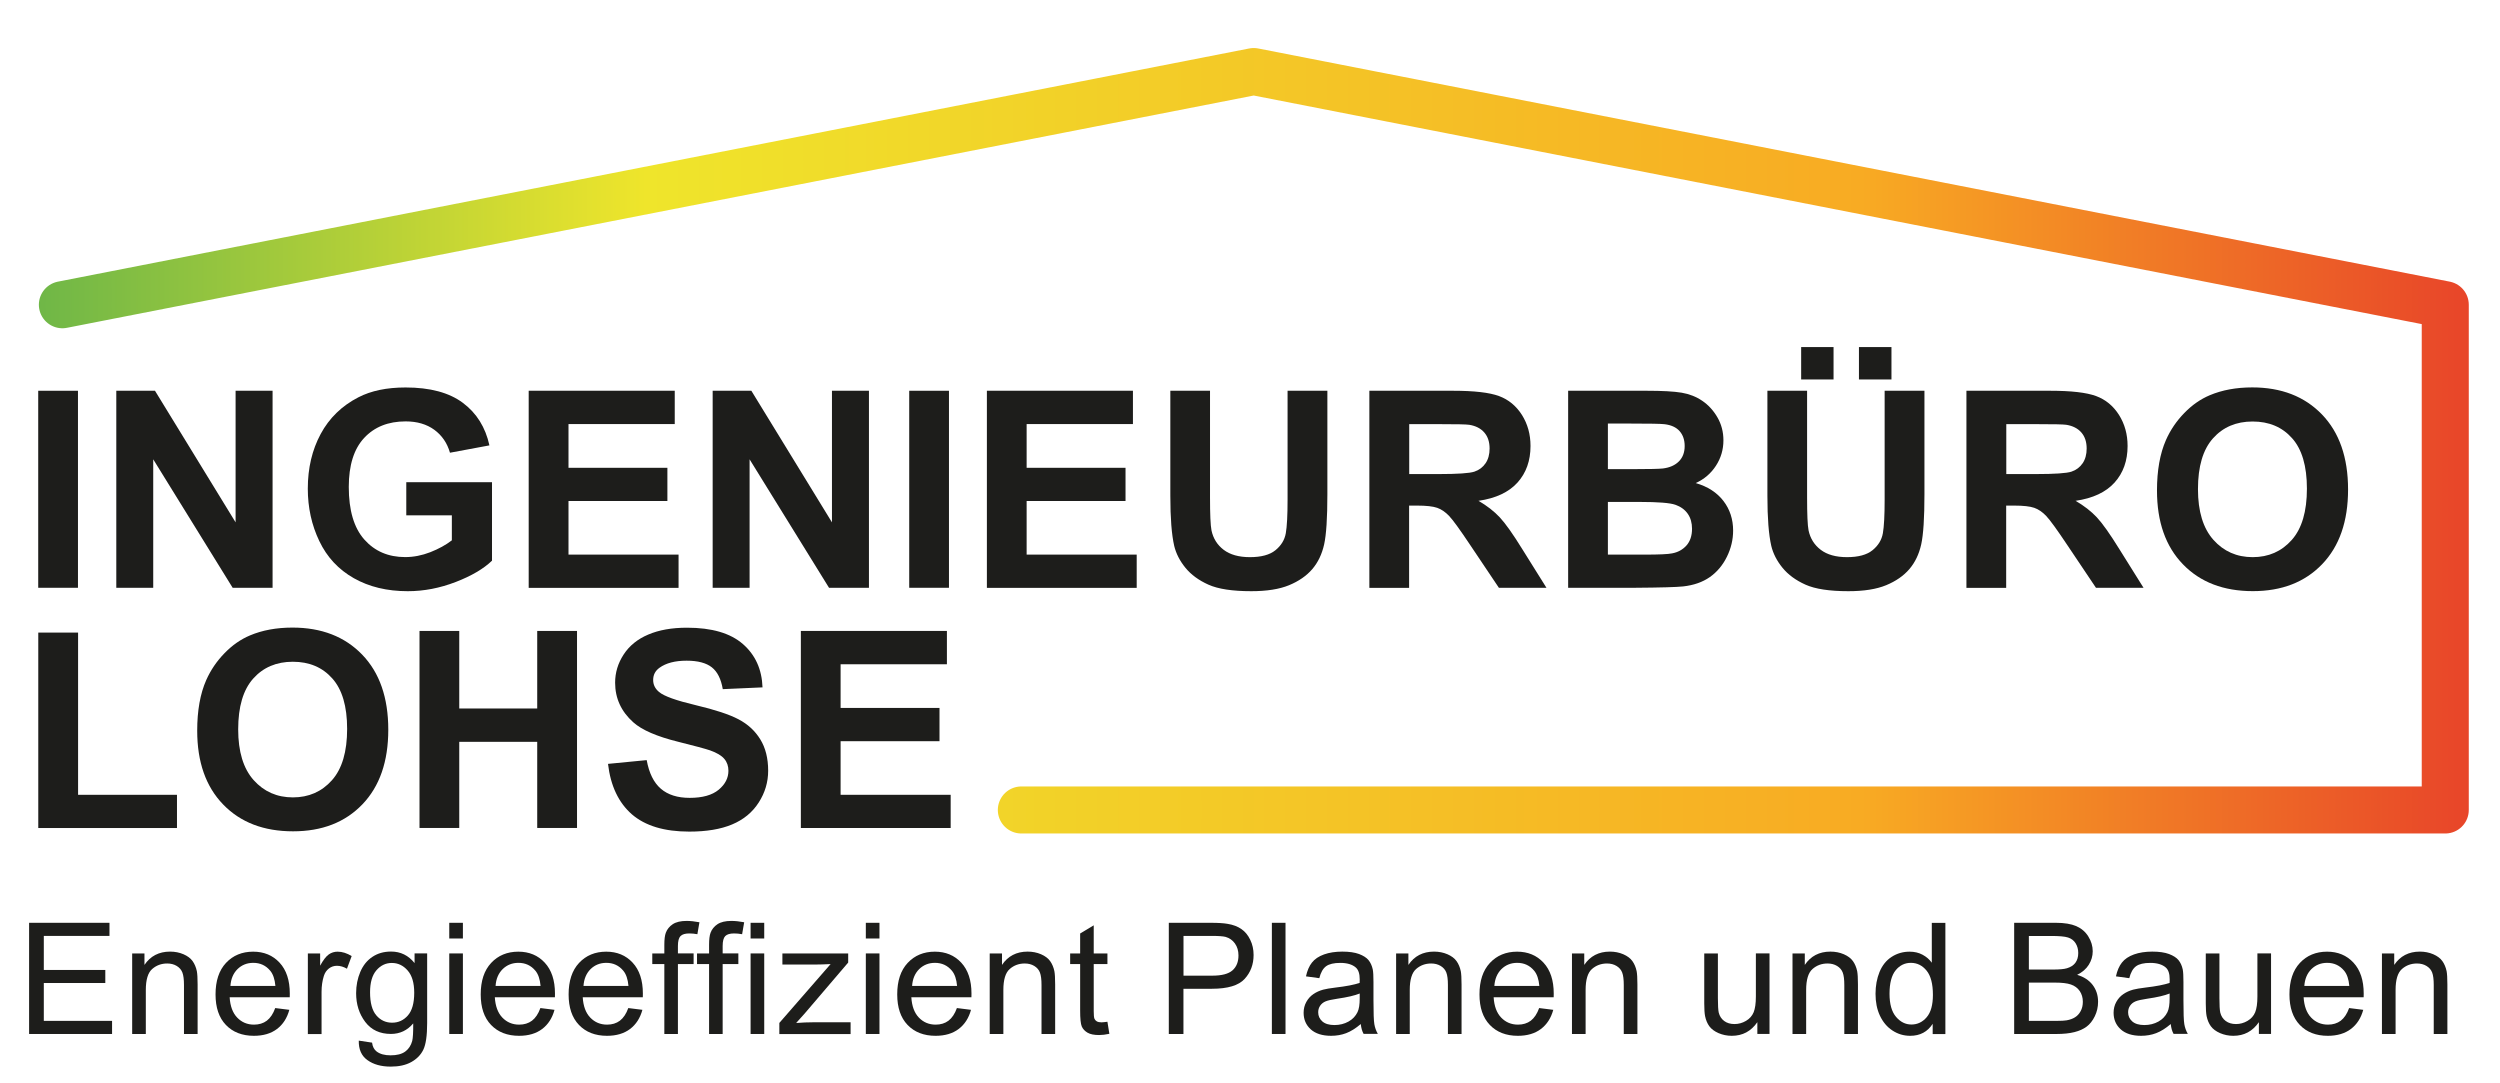 <?xml version="1.0" encoding="utf-8"?>
<svg xmlns="http://www.w3.org/2000/svg" id="Ebene_1" style="enable-background:new 0 0 425.2 184.25;" version="1.1" viewBox="0 0 425.2 184.25" x="0px" y="0px">
<style type="text/css">
	.st0{fill:none;stroke:url(#SVGID_1_);stroke-width:8;stroke-linecap:round;stroke-linejoin:round;stroke-miterlimit:10;}
	.st1{fill:#1D1D1B;}
</style>
<linearGradient gradientUnits="userSpaceOnUse" id="SVGID_1_" x1="6.613" x2="419.887" y1="74.964" y2="74.964">
	<stop offset="0" style="stop-color:#6FB747"/>
	<stop offset="0.25" style="stop-color:#EFE52B"/>
	<stop offset="0.75" style="stop-color:#F8AB23"/>
	<stop offset="1" style="stop-color:#E84529"/>
</linearGradient>
<polyline class="st0" points="173.71,137.76 415.89,137.76 415.89,51.83 213.23,12.17 10.61,51.83"/>
<g>
	<g>
		<path class="st1" d="M6.5,99.97V66.46h6.76v33.51H6.5z"/>
		<path class="st1" d="M19.78,99.97V66.46h6.58l13.71,22.38V66.46h6.29v33.51h-6.79L26.06,78.12v21.85H19.78z"/>
		<path class="st1" d="M69.1,87.65v-5.64h14.58v13.35c-1.42,1.37-3.47,2.58-6.16,3.62c-2.69,1.04-5.41,1.57-8.17,1.57&#xA;			c-3.5,0-6.56-0.73-9.17-2.21s-4.56-3.57-5.87-6.31c-1.31-2.73-1.96-5.71-1.96-8.92c0-3.49,0.73-6.59,2.19-9.3&#xA;			c1.46-2.71,3.6-4.79,6.42-6.24c2.15-1.11,4.82-1.67,8.02-1.67c4.16,0,7.41,0.87,9.75,2.62s3.84,4.16,4.51,7.23L76.53,77&#xA;			c-0.47-1.65-1.36-2.94-2.66-3.9c-1.3-0.95-2.93-1.43-4.88-1.43c-2.96,0-5.31,0.94-7.05,2.81c-1.75,1.87-2.62,4.66-2.62,8.34&#xA;			c0,3.98,0.88,6.96,2.65,8.95c1.77,1.99,4.08,2.98,6.95,2.98c1.42,0,2.84-0.28,4.26-0.83c1.42-0.56,2.65-1.23,3.67-2.02v-4.25H69.1&#xA;			z"/>
		<path class="st1" d="M89.92,99.97V66.46h24.84v5.67H96.69v7.43h16.82v5.65H96.69v9.12h18.72v5.65H89.92z"/>
		<path class="st1" d="M121.21,99.97V66.46h6.58l13.71,22.38V66.46h6.29v33.51H141l-13.51-21.85v21.85H121.21z"/>
		<path class="st1" d="M154.64,99.97V66.46h6.76v33.51H154.64z"/>
		<path class="st1" d="M167.85,99.97V66.46h24.84v5.67h-18.08v7.43h16.82v5.65h-16.82v9.12h18.72v5.65H167.85z"/>
		<path class="st1" d="M199.03,66.46h6.77v18.15c0,2.88,0.08,4.75,0.25,5.6c0.29,1.37,0.98,2.47,2.07,3.3&#xA;			c1.09,0.83,2.58,1.25,4.47,1.25c1.92,0,3.37-0.39,4.34-1.18c0.97-0.79,1.56-1.75,1.76-2.89c0.2-1.14,0.3-3.04,0.3-5.69V66.46h6.77&#xA;			v17.6c0,4.02-0.18,6.86-0.55,8.53c-0.37,1.66-1.04,3.06-2.02,4.21c-0.98,1.14-2.3,2.05-3.94,2.73c-1.65,0.68-3.79,1.02-6.44,1.02&#xA;			c-3.2,0-5.63-0.37-7.28-1.11s-2.96-1.7-3.92-2.88s-1.59-2.42-1.9-3.71c-0.44-1.92-0.66-4.75-0.66-8.5V66.46z"/>
		<path class="st1" d="M232.9,99.97V66.46h14.24c3.58,0,6.18,0.3,7.81,0.9c1.62,0.6,2.92,1.67,3.9,3.21&#xA;			c0.97,1.54,1.46,3.3,1.46,5.28c0,2.51-0.74,4.59-2.22,6.23c-1.48,1.64-3.69,2.67-6.63,3.1c1.46,0.85,2.67,1.79,3.62,2.81&#xA;			c0.95,1.02,2.24,2.83,3.85,5.44l4.09,6.54h-8.09l-4.89-7.29c-1.74-2.61-2.93-4.25-3.57-4.92c-0.64-0.68-1.32-1.14-2.03-1.39&#xA;			c-0.72-0.25-1.85-0.38-3.41-0.38h-1.37v13.99H232.9z M239.67,80.63h5.01c3.25,0,5.27-0.14,6.08-0.41s1.44-0.75,1.9-1.42&#xA;			s0.69-1.51,0.69-2.51c0-1.13-0.3-2.04-0.9-2.73s-1.45-1.13-2.55-1.31c-0.55-0.08-2.19-0.11-4.94-0.11h-5.28V80.63z"/>
		<path class="st1" d="M266.7,66.46h13.39c2.65,0,4.63,0.11,5.93,0.33c1.3,0.22,2.47,0.68,3.5,1.38c1.03,0.7,1.89,1.63,2.57,2.8&#xA;			s1.03,2.47,1.03,3.92c0,1.57-0.42,3.01-1.27,4.32c-0.85,1.31-1.99,2.29-3.44,2.95c2.04,0.59,3.61,1.61,4.71,3.04&#xA;			c1.1,1.43,1.65,3.12,1.65,5.05c0,1.52-0.35,3.01-1.06,4.45c-0.71,1.44-1.68,2.59-2.9,3.45c-1.23,0.86-2.74,1.39-4.54,1.59&#xA;			c-1.13,0.12-3.85,0.2-8.16,0.23h-11.4V66.46z M273.47,72.04v7.75h4.43c2.64,0,4.27-0.04,4.91-0.11c1.16-0.14,2.07-0.54,2.73-1.2&#xA;			c0.66-0.66,0.99-1.53,0.99-2.62c0-1.04-0.29-1.88-0.86-2.53c-0.57-0.65-1.42-1.04-2.55-1.18c-0.67-0.08-2.6-0.11-5.78-0.11H273.47&#xA;			z M273.47,85.37v8.96h6.26c2.44,0,3.98-0.07,4.64-0.21c1.01-0.18,1.82-0.63,2.46-1.34c0.63-0.71,0.95-1.66,0.95-2.84&#xA;			c0-1.01-0.24-1.86-0.73-2.56c-0.49-0.7-1.19-1.21-2.11-1.53c-0.92-0.32-2.92-0.48-6-0.48H273.47z"/>
		<path class="st1" d="M300.58,66.46h6.77v18.15c0,2.88,0.08,4.75,0.25,5.6c0.29,1.37,0.98,2.47,2.07,3.3&#xA;			c1.09,0.83,2.58,1.25,4.47,1.25c1.92,0,3.37-0.39,4.34-1.18c0.97-0.79,1.56-1.75,1.76-2.89c0.2-1.14,0.3-3.04,0.3-5.69V66.46h6.77&#xA;			v17.6c0,4.02-0.18,6.86-0.55,8.53c-0.37,1.66-1.04,3.06-2.02,4.21c-0.98,1.14-2.3,2.05-3.94,2.73c-1.65,0.68-3.79,1.02-6.44,1.02&#xA;			c-3.2,0-5.63-0.37-7.28-1.11s-2.96-1.7-3.92-2.88s-1.59-2.42-1.9-3.71c-0.44-1.92-0.66-4.75-0.66-8.5V66.46z M306.34,64.54v-5.51&#xA;			h5.51v5.51H306.34z M316.17,64.54v-5.51h5.53v5.51H316.17z"/>
		<path class="st1" d="M334.45,99.97V66.46h14.24c3.58,0,6.18,0.3,7.81,0.9c1.62,0.6,2.92,1.67,3.9,3.21&#xA;			c0.97,1.54,1.46,3.3,1.46,5.28c0,2.51-0.74,4.59-2.22,6.23c-1.48,1.64-3.69,2.67-6.63,3.1c1.46,0.85,2.67,1.79,3.62,2.81&#xA;			c0.95,1.02,2.24,2.83,3.85,5.44l4.09,6.54h-8.09l-4.89-7.29c-1.74-2.61-2.93-4.25-3.57-4.92c-0.64-0.68-1.32-1.14-2.03-1.39&#xA;			c-0.72-0.25-1.85-0.38-3.41-0.38h-1.37v13.99H334.45z M341.22,80.63h5.01c3.25,0,5.27-0.14,6.08-0.41s1.44-0.75,1.9-1.42&#xA;			s0.69-1.51,0.69-2.51c0-1.13-0.3-2.04-0.9-2.73s-1.45-1.13-2.55-1.31c-0.55-0.08-2.19-0.11-4.94-0.11h-5.28V80.63z"/>
		<path class="st1" d="M366.86,83.42c0-3.41,0.51-6.28,1.53-8.59c0.76-1.71,1.8-3.24,3.12-4.59c1.32-1.36,2.76-2.36,4.33-3.02&#xA;			c2.09-0.88,4.49-1.33,7.22-1.33c4.94,0,8.89,1.53,11.85,4.59s4.45,7.32,4.45,12.78c0,5.41-1.47,9.64-4.41,12.7&#xA;			s-6.87,4.58-11.79,4.58c-4.98,0-8.94-1.52-11.88-4.56C368.33,92.94,366.86,88.76,366.86,83.42z M373.83,83.19&#xA;			c0,3.79,0.88,6.67,2.63,8.63c1.75,1.96,3.98,2.94,6.67,2.94c2.7,0,4.91-0.97,6.64-2.91s2.59-4.86,2.59-8.74&#xA;			c0-3.84-0.84-6.7-2.53-8.59c-1.68-1.89-3.92-2.83-6.71-2.83c-2.79,0-5.04,0.96-6.74,2.87C374.68,76.46,373.83,79.34,373.83,83.19z"/>
	</g>
	<g>
		<path class="st1" d="M6.51,140.82v-33.23h6.77v27.59h16.82v5.65H6.51z"/>
		<path class="st1" d="M33.54,124.27c0-3.41,0.51-6.28,1.53-8.59c0.76-1.71,1.8-3.24,3.12-4.59c1.32-1.36,2.76-2.36,4.33-3.02&#xA;			c2.09-0.88,4.49-1.33,7.22-1.33c4.94,0,8.89,1.53,11.85,4.59s4.45,7.32,4.45,12.78c0,5.41-1.47,9.64-4.41,12.7&#xA;			s-6.87,4.58-11.79,4.58c-4.98,0-8.94-1.52-11.88-4.56C35.01,133.79,33.54,129.61,33.54,124.27z M40.51,124.05&#xA;			c0,3.79,0.88,6.67,2.63,8.63c1.75,1.96,3.98,2.94,6.67,2.94c2.7,0,4.91-0.97,6.64-2.91s2.59-4.86,2.59-8.74&#xA;			c0-3.84-0.84-6.7-2.53-8.59c-1.68-1.89-3.92-2.83-6.71-2.83c-2.79,0-5.04,0.96-6.74,2.87C41.37,117.31,40.51,120.19,40.51,124.05z"/>
		<path class="st1" d="M71.35,140.82v-33.51h6.76v13.19h13.26v-13.19h6.77v33.51h-6.77v-14.65H78.11v14.65H71.35z"/>
		<path class="st1" d="M103.41,129.92l6.58-0.64c0.4,2.21,1.2,3.83,2.41,4.87c1.21,1.04,2.85,1.55,4.9,1.55&#xA;			c2.18,0,3.82-0.46,4.93-1.38s1.66-2,1.66-3.23c0-0.79-0.23-1.47-0.7-2.02c-0.46-0.56-1.28-1.04-2.43-1.45&#xA;			c-0.79-0.27-2.6-0.76-5.42-1.46c-3.63-0.9-6.17-2-7.63-3.31c-2.06-1.84-3.09-4.09-3.09-6.74c0-1.71,0.48-3.3,1.45-4.79&#xA;			c0.97-1.49,2.36-2.62,4.18-3.39c1.82-0.78,4.02-1.17,6.59-1.17c4.21,0,7.37,0.92,9.5,2.77c2.12,1.84,3.24,4.3,3.35,7.38l-6.76,0.3&#xA;			c-0.29-1.72-0.91-2.96-1.86-3.71s-2.38-1.13-4.29-1.13c-1.97,0-3.5,0.4-4.62,1.21c-0.72,0.52-1.07,1.21-1.07,2.08&#xA;			c0,0.79,0.33,1.47,1,2.03c0.85,0.72,2.93,1.46,6.22,2.24s5.73,1.58,7.3,2.41c1.58,0.83,2.81,1.96,3.7,3.41&#xA;			c0.89,1.44,1.34,3.22,1.34,5.34c0,1.92-0.53,3.72-1.6,5.39c-1.07,1.68-2.58,2.92-4.53,3.74c-1.95,0.82-4.38,1.22-7.29,1.22&#xA;			c-4.24,0-7.49-0.98-9.76-2.94C105.21,136.52,103.85,133.67,103.41,129.92z"/>
		<path class="st1" d="M136.21,140.82v-33.51h24.84v5.67h-18.08v7.43h16.82v5.65h-16.82v9.12h18.72v5.65H136.21z"/>
	</g>
</g>
<g>
	<g>
		<path class="st1" d="M4.95,175.86v-18.91h13.67v2.23H7.45v5.79h10.46v2.22H7.45v6.44h11.61v2.23H4.95z"/>
		<path class="st1" d="M22.48,175.86v-13.7h2.09v1.95c1.01-1.5,2.46-2.26,4.36-2.26c0.83,0,1.58,0.15,2.28,0.45&#xA;			c0.69,0.3,1.21,0.69,1.55,1.17s0.58,1.05,0.72,1.71c0.08,0.43,0.13,1.18,0.13,2.26v8.42h-2.32v-8.33c0-0.95-0.09-1.65-0.27-2.12&#xA;			c-0.18-0.47-0.5-0.84-0.96-1.12c-0.46-0.28-1-0.42-1.62-0.42c-0.99,0-1.84,0.31-2.56,0.94c-0.72,0.63-1.08,1.82-1.08,3.57v7.48&#xA;			H22.48z"/>
		<path class="st1" d="M46.81,171.45l2.4,0.3c-0.38,1.4-1.08,2.49-2.1,3.26c-1.02,0.77-2.33,1.16-3.92,1.16&#xA;			c-2,0-3.59-0.62-4.77-1.85s-1.76-2.96-1.76-5.19c0-2.3,0.59-4.09,1.78-5.36s2.73-1.91,4.62-1.91c1.83,0,3.33,0.62,4.49,1.87&#xA;			c1.16,1.25,1.74,3,1.74,5.26c0,0.14,0,0.34-0.01,0.62H39.06c0.09,1.5,0.51,2.66,1.28,3.46s1.72,1.2,2.86,1.2&#xA;			c0.85,0,1.58-0.22,2.18-0.67C45.98,173.14,46.46,172.43,46.81,171.45z M39.19,167.69h7.65c-0.1-1.15-0.4-2.02-0.88-2.59&#xA;			c-0.74-0.89-1.7-1.34-2.88-1.34c-1.07,0-1.96,0.36-2.69,1.07C39.67,165.55,39.27,166.5,39.19,167.69z"/>
		<path class="st1" d="M52.36,175.86v-13.7h2.09v2.08c0.53-0.97,1.03-1.61,1.48-1.92c0.45-0.31,0.95-0.46,1.49-0.46&#xA;			c0.78,0,1.58,0.25,2.39,0.75l-0.8,2.15c-0.57-0.33-1.14-0.5-1.7-0.5c-0.51,0-0.96,0.15-1.37,0.46c-0.4,0.31-0.69,0.73-0.86,1.27&#xA;			c-0.26,0.83-0.39,1.73-0.39,2.71v7.17H52.36z"/>
		<path class="st1" d="M61.02,176.99l2.26,0.34c0.09,0.7,0.36,1.2,0.79,1.52c0.58,0.43,1.36,0.64,2.36,0.64&#xA;			c1.08,0,1.9-0.21,2.49-0.64c0.58-0.43,0.98-1.03,1.19-1.81c0.12-0.47,0.18-1.47,0.17-2.98c-1.01,1.2-2.28,1.79-3.79,1.79&#xA;			c-1.88,0-3.34-0.68-4.37-2.04c-1.03-1.36-1.55-2.99-1.55-4.89c0-1.31,0.24-2.51,0.71-3.62s1.16-1.96,2.06-2.56&#xA;			c0.9-0.6,1.95-0.9,3.17-0.9c1.62,0,2.95,0.65,4,1.96v-1.65h2.14V174c0,2.13-0.22,3.64-0.65,4.53c-0.43,0.89-1.12,1.59-2.06,2.11&#xA;			c-0.94,0.52-2.1,0.77-3.48,0.77c-1.63,0-2.95-0.37-3.96-1.1C61.47,179.58,60.99,178.47,61.02,176.99z M62.94,168.77&#xA;			c0,1.8,0.36,3.11,1.07,3.93c0.71,0.83,1.61,1.24,2.68,1.24c1.07,0,1.96-0.41,2.68-1.23c0.72-0.82,1.08-2.11,1.08-3.86&#xA;			c0-1.68-0.37-2.94-1.12-3.79c-0.74-0.85-1.64-1.28-2.69-1.28c-1.03,0-1.91,0.42-2.63,1.26C63.3,165.87,62.94,167.11,62.94,168.77z"/>
		<path class="st1" d="M76.41,159.62v-2.67h2.32v2.67H76.41z M76.41,175.86v-13.7h2.32v13.7H76.41z"/>
		<path class="st1" d="M91.91,171.45l2.4,0.3c-0.38,1.4-1.08,2.49-2.1,3.26c-1.02,0.77-2.33,1.16-3.92,1.16&#xA;			c-2,0-3.59-0.62-4.77-1.85s-1.76-2.96-1.76-5.19c0-2.3,0.59-4.09,1.78-5.36s2.73-1.91,4.62-1.91c1.83,0,3.33,0.62,4.49,1.87&#xA;			c1.16,1.25,1.74,3,1.74,5.26c0,0.14,0,0.34-0.01,0.62H84.16c0.09,1.5,0.51,2.66,1.28,3.46s1.72,1.2,2.86,1.2&#xA;			c0.85,0,1.58-0.22,2.18-0.67C91.08,173.14,91.56,172.43,91.91,171.45z M84.29,167.69h7.65c-0.1-1.15-0.4-2.02-0.88-2.59&#xA;			c-0.74-0.89-1.7-1.34-2.88-1.34c-1.07,0-1.96,0.36-2.69,1.07C84.77,165.55,84.36,166.5,84.29,167.69z"/>
		<path class="st1" d="M106.86,171.45l2.4,0.3c-0.38,1.4-1.08,2.49-2.1,3.26c-1.02,0.77-2.33,1.16-3.92,1.16&#xA;			c-2,0-3.59-0.62-4.77-1.85s-1.76-2.96-1.76-5.19c0-2.3,0.59-4.09,1.78-5.36s2.73-1.91,4.62-1.91c1.83,0,3.33,0.62,4.49,1.87&#xA;			c1.16,1.25,1.74,3,1.74,5.26c0,0.14,0,0.34-0.01,0.62H99.11c0.09,1.5,0.51,2.66,1.28,3.46s1.72,1.2,2.86,1.2&#xA;			c0.85,0,1.58-0.22,2.18-0.67C106.03,173.14,106.51,172.43,106.86,171.45z M99.24,167.69h7.65c-0.1-1.15-0.4-2.02-0.88-2.59&#xA;			c-0.74-0.89-1.7-1.34-2.88-1.34c-1.07,0-1.96,0.36-2.69,1.07C99.72,165.55,99.32,166.5,99.24,167.69z"/>
		<path class="st1" d="M112.99,175.86v-11.89h-2.05v-1.81h2.05v-1.46c0-0.92,0.08-1.6,0.25-2.05c0.22-0.6,0.62-1.09,1.18-1.46&#xA;			c0.56-0.37,1.35-0.56,2.37-0.56c0.65,0,1.38,0.08,2.17,0.23l-0.35,2.03c-0.48-0.09-0.94-0.13-1.37-0.13c-0.71,0-1.2,0.15-1.5,0.45&#xA;			c-0.29,0.3-0.44,0.86-0.44,1.69v1.26h2.67v1.81h-2.67v11.89H112.99z"/>
		<path class="st1" d="M120.6,175.86v-11.89h-2.05v-1.81h2.05v-1.46c0-0.92,0.08-1.6,0.25-2.05c0.22-0.6,0.62-1.09,1.18-1.46&#xA;			c0.56-0.37,1.35-0.56,2.37-0.56c0.65,0,1.38,0.08,2.17,0.23l-0.35,2.03c-0.48-0.09-0.94-0.13-1.37-0.13c-0.71,0-1.2,0.15-1.5,0.45&#xA;			c-0.29,0.3-0.44,0.86-0.44,1.69v1.26h2.67v1.81h-2.67v11.89H120.6z"/>
		<path class="st1" d="M127.66,159.62v-2.67h2.32v2.67H127.66z M127.66,175.86v-13.7h2.32v13.7H127.66z"/>
		<path class="st1" d="M132.55,175.86v-1.88l8.72-10.01c-0.99,0.05-1.86,0.08-2.62,0.08h-5.58v-1.88h11.19v1.54l-7.42,8.69&#xA;			l-1.43,1.59c1.04-0.08,2.02-0.12,2.93-0.12h6.33v2H132.55z"/>
		<path class="st1" d="M147.26,159.62v-2.67h2.32v2.67H147.26z M147.26,175.86v-13.7h2.32v13.7H147.26z"/>
		<path class="st1" d="M162.75,171.45l2.4,0.3c-0.38,1.4-1.08,2.49-2.1,3.26c-1.02,0.77-2.33,1.16-3.92,1.16&#xA;			c-2,0-3.59-0.62-4.77-1.85s-1.76-2.96-1.76-5.19c0-2.3,0.59-4.09,1.78-5.36s2.73-1.91,4.62-1.91c1.83,0,3.33,0.62,4.49,1.87&#xA;			c1.16,1.25,1.74,3,1.74,5.26c0,0.14,0,0.34-0.01,0.62H155c0.09,1.5,0.51,2.66,1.28,3.46s1.72,1.2,2.86,1.2&#xA;			c0.85,0,1.58-0.22,2.18-0.67C161.92,173.14,162.4,172.43,162.75,171.45z M155.13,167.69h7.65c-0.1-1.15-0.4-2.02-0.88-2.59&#xA;			c-0.74-0.89-1.7-1.34-2.88-1.34c-1.07,0-1.96,0.36-2.69,1.07C155.61,165.55,155.21,166.5,155.13,167.69z"/>
		<path class="st1" d="M168.33,175.86v-13.7h2.09v1.95c1.01-1.5,2.46-2.26,4.36-2.26c0.83,0,1.58,0.15,2.28,0.45&#xA;			c0.69,0.3,1.21,0.69,1.55,1.17s0.58,1.05,0.72,1.71c0.08,0.43,0.13,1.18,0.13,2.26v8.42h-2.32v-8.33c0-0.95-0.09-1.65-0.27-2.12&#xA;			c-0.18-0.47-0.5-0.84-0.96-1.12c-0.46-0.28-1-0.42-1.62-0.42c-0.99,0-1.84,0.31-2.56,0.94c-0.72,0.63-1.08,1.82-1.08,3.57v7.48&#xA;			H168.33z"/>
		<path class="st1" d="M188.35,173.78l0.33,2.05c-0.65,0.14-1.24,0.21-1.75,0.21c-0.84,0-1.5-0.13-1.96-0.4&#xA;			c-0.46-0.27-0.79-0.62-0.98-1.05c-0.19-0.43-0.28-1.35-0.28-2.74v-7.88h-1.7v-1.81h1.7v-3.39l2.31-1.39v4.78h2.33v1.81h-2.33v8.01&#xA;			c0,0.66,0.04,1.09,0.12,1.28c0.08,0.19,0.21,0.34,0.4,0.45c0.19,0.11,0.45,0.17,0.79,0.17&#xA;			C187.59,173.87,187.93,173.84,188.35,173.78z"/>
		<path class="st1" d="M198.79,175.86v-18.91h7.13c1.26,0,2.21,0.06,2.88,0.18c0.93,0.15,1.71,0.45,2.33,0.88&#xA;			c0.63,0.43,1.13,1.04,1.51,1.83c0.38,0.78,0.57,1.64,0.57,2.58c0,1.61-0.51,2.97-1.53,4.08c-1.02,1.11-2.87,1.67-5.55,1.67h-4.85&#xA;			v7.69H198.79z M201.29,165.94h4.89c1.62,0,2.76-0.3,3.44-0.9c0.68-0.6,1.02-1.45,1.02-2.54c0-0.79-0.2-1.47-0.6-2.03&#xA;			c-0.4-0.56-0.93-0.93-1.58-1.12c-0.42-0.11-1.2-0.17-2.33-0.17h-4.84V165.94z"/>
		<path class="st1" d="M216.32,175.86v-18.91h2.32v18.91H216.32z"/>
		<path class="st1" d="M231.44,174.17c-0.86,0.73-1.69,1.25-2.48,1.55c-0.79,0.3-1.65,0.45-2.56,0.45c-1.5,0-2.66-0.37-3.47-1.1&#xA;			c-0.81-0.74-1.21-1.67-1.21-2.82c0-0.67,0.15-1.28,0.46-1.84c0.3-0.55,0.71-1,1.2-1.33c0.49-0.34,1.05-0.59,1.67-0.76&#xA;			c0.46-0.12,1.14-0.24,2.06-0.35c1.88-0.22,3.25-0.49,4.14-0.8c0.01-0.32,0.01-0.52,0.01-0.61c0-0.95-0.22-1.61-0.66-2&#xA;			c-0.59-0.52-1.47-0.79-2.64-0.79c-1.09,0-1.9,0.19-2.42,0.57c-0.52,0.38-0.91,1.06-1.15,2.03l-2.27-0.31&#xA;			c0.21-0.97,0.55-1.76,1.02-2.35c0.47-0.6,1.16-1.06,2.05-1.38c0.89-0.32,1.93-0.48,3.11-0.48c1.17,0,2.12,0.14,2.85,0.41&#xA;			c0.73,0.28,1.27,0.62,1.61,1.04c0.34,0.42,0.58,0.94,0.72,1.58c0.08,0.4,0.12,1.11,0.12,2.14v3.09c0,2.16,0.05,3.52,0.15,4.09&#xA;			c0.1,0.57,0.29,1.12,0.59,1.64h-2.42C231.66,175.38,231.51,174.81,231.44,174.17z M231.25,168.98c-0.84,0.34-2.11,0.64-3.79,0.88&#xA;			c-0.95,0.14-1.63,0.29-2.02,0.46c-0.4,0.17-0.7,0.42-0.92,0.75s-0.32,0.7-0.32,1.1c0,0.62,0.23,1.13,0.7,1.55&#xA;			c0.47,0.41,1.15,0.62,2.06,0.62c0.89,0,1.69-0.2,2.39-0.59s1.21-0.93,1.54-1.61c0.25-0.52,0.37-1.3,0.37-2.32V168.98z"/>
		<path class="st1" d="M237.45,175.86v-13.7h2.09v1.95c1.01-1.5,2.46-2.26,4.36-2.26c0.83,0,1.58,0.15,2.28,0.45&#xA;			c0.69,0.3,1.21,0.69,1.55,1.17s0.58,1.05,0.72,1.71c0.08,0.43,0.13,1.18,0.13,2.26v8.42h-2.32v-8.33c0-0.95-0.09-1.65-0.27-2.12&#xA;			c-0.18-0.47-0.5-0.84-0.96-1.12c-0.46-0.28-1-0.42-1.62-0.42c-0.99,0-1.84,0.31-2.56,0.94c-0.72,0.63-1.08,1.82-1.08,3.57v7.48&#xA;			H237.45z"/>
		<path class="st1" d="M261.78,171.45l2.4,0.3c-0.38,1.4-1.08,2.49-2.1,3.26c-1.02,0.77-2.33,1.16-3.92,1.16&#xA;			c-2,0-3.59-0.62-4.77-1.85s-1.76-2.96-1.76-5.19c0-2.3,0.59-4.09,1.78-5.36s2.73-1.91,4.62-1.91c1.83,0,3.33,0.62,4.49,1.87&#xA;			c1.16,1.25,1.74,3,1.74,5.26c0,0.14,0,0.34-0.01,0.62h-10.21c0.09,1.5,0.51,2.66,1.28,3.46s1.72,1.2,2.86,1.2&#xA;			c0.85,0,1.58-0.22,2.18-0.67C260.95,173.14,261.43,172.43,261.78,171.45z M254.16,167.69h7.65c-0.1-1.15-0.4-2.02-0.88-2.59&#xA;			c-0.74-0.89-1.7-1.34-2.88-1.34c-1.07,0-1.96,0.36-2.69,1.07C254.64,165.55,254.24,166.5,254.16,167.69z"/>
		<path class="st1" d="M267.36,175.86v-13.7h2.09v1.95c1.01-1.5,2.46-2.26,4.36-2.26c0.83,0,1.58,0.15,2.28,0.45&#xA;			c0.69,0.3,1.21,0.69,1.55,1.17s0.58,1.05,0.72,1.71c0.08,0.43,0.13,1.18,0.13,2.26v8.42h-2.32v-8.33c0-0.95-0.09-1.65-0.27-2.12&#xA;			c-0.18-0.47-0.5-0.84-0.96-1.12c-0.46-0.28-1-0.42-1.62-0.42c-0.99,0-1.84,0.31-2.56,0.94c-0.72,0.63-1.08,1.82-1.08,3.57v7.48&#xA;			H267.36z"/>
		<path class="st1" d="M298.89,175.86v-2.01c-1.07,1.55-2.51,2.32-4.35,2.32c-0.81,0-1.56-0.16-2.26-0.46&#xA;			c-0.7-0.31-1.22-0.7-1.56-1.17c-0.34-0.47-0.58-1.04-0.72-1.72c-0.09-0.46-0.14-1.18-0.14-2.17v-8.49h2.32v7.6&#xA;			c0,1.21,0.05,2.03,0.14,2.45c0.15,0.61,0.46,1.09,0.93,1.44c0.47,0.35,1.06,0.52,1.75,0.52s1.35-0.18,1.96-0.54&#xA;			c0.61-0.36,1.04-0.84,1.3-1.46c0.25-0.62,0.38-1.51,0.38-2.68v-7.34h2.32v13.7H298.89z"/>
		<path class="st1" d="M304.87,175.86v-13.7h2.09v1.95c1.01-1.5,2.46-2.26,4.36-2.26c0.83,0,1.58,0.15,2.28,0.45&#xA;			c0.69,0.3,1.21,0.69,1.55,1.17s0.58,1.05,0.72,1.71c0.08,0.43,0.13,1.18,0.13,2.26v8.42h-2.32v-8.33c0-0.95-0.09-1.65-0.27-2.12&#xA;			c-0.18-0.47-0.5-0.84-0.96-1.12c-0.46-0.28-1-0.42-1.62-0.42c-0.99,0-1.84,0.31-2.56,0.94c-0.72,0.63-1.08,1.82-1.08,3.57v7.48&#xA;			H304.87z"/>
		<path class="st1" d="M328.71,175.86v-1.73c-0.87,1.36-2.15,2.04-3.83,2.04c-1.09,0-2.1-0.3-3.01-0.9&#xA;			c-0.92-0.6-1.62-1.44-2.13-2.52s-0.75-2.32-0.75-3.72c0-1.37,0.23-2.61,0.68-3.72c0.46-1.11,1.14-1.97,2.05-2.56&#xA;			c0.91-0.59,1.93-0.89,3.06-0.89c0.83,0,1.56,0.17,2.21,0.52s1.17,0.8,1.57,1.36v-6.78h2.31v18.91H328.71z M321.37,169.02&#xA;			c0,1.75,0.37,3.06,1.11,3.93c0.74,0.87,1.61,1.3,2.62,1.3c1.01,0,1.88-0.41,2.59-1.24c0.71-0.83,1.06-2.1,1.06-3.8&#xA;			c0-1.87-0.36-3.25-1.08-4.13c-0.72-0.88-1.61-1.32-2.67-1.32c-1.03,0-1.89,0.42-2.58,1.26&#xA;			C321.72,165.88,321.37,167.21,321.37,169.02z"/>
		<path class="st1" d="M342.57,175.86v-18.91h7.09c1.44,0,2.6,0.19,3.48,0.57c0.87,0.38,1.56,0.97,2.05,1.77&#xA;			c0.49,0.79,0.74,1.63,0.74,2.5c0,0.81-0.22,1.57-0.66,2.28c-0.44,0.71-1.1,1.29-1.99,1.73c1.14,0.34,2.02,0.91,2.64,1.72&#xA;			c0.61,0.81,0.92,1.76,0.92,2.86c0,0.89-0.19,1.71-0.56,2.47c-0.37,0.76-0.84,1.35-1.39,1.76c-0.55,0.41-1.24,0.72-2.07,0.93&#xA;			c-0.83,0.21-1.85,0.32-3.05,0.32H342.57z M345.07,164.9h4.09c1.11,0,1.9-0.07,2.39-0.22c0.64-0.19,1.12-0.5,1.44-0.94&#xA;			s0.48-0.99,0.48-1.65c0-0.63-0.15-1.18-0.45-1.66c-0.3-0.48-0.73-0.8-1.29-0.98c-0.56-0.18-1.52-0.26-2.88-0.26h-3.78V164.9z&#xA;			 M345.07,173.63h4.71c0.81,0,1.38-0.03,1.7-0.09c0.58-0.1,1.06-0.28,1.44-0.52c0.39-0.24,0.71-0.59,0.96-1.05&#xA;			c0.25-0.46,0.37-0.99,0.37-1.59c0-0.7-0.18-1.32-0.54-1.84c-0.36-0.52-0.86-0.88-1.5-1.1s-1.56-0.32-2.77-0.32h-4.37V173.63z"/>
		<path class="st1" d="M369.2,174.17c-0.86,0.73-1.69,1.25-2.48,1.55c-0.79,0.3-1.65,0.45-2.56,0.45c-1.5,0-2.66-0.37-3.47-1.1&#xA;			c-0.81-0.74-1.21-1.67-1.21-2.82c0-0.67,0.15-1.28,0.46-1.84c0.3-0.55,0.71-1,1.2-1.33c0.49-0.34,1.05-0.59,1.67-0.76&#xA;			c0.46-0.12,1.14-0.24,2.06-0.35c1.88-0.22,3.25-0.49,4.14-0.8c0.01-0.32,0.01-0.52,0.01-0.61c0-0.95-0.22-1.61-0.66-2&#xA;			c-0.59-0.52-1.47-0.79-2.64-0.79c-1.09,0-1.9,0.19-2.42,0.57c-0.52,0.38-0.91,1.06-1.15,2.03l-2.27-0.31&#xA;			c0.21-0.97,0.55-1.76,1.02-2.35c0.47-0.6,1.16-1.06,2.05-1.38c0.89-0.32,1.93-0.48,3.11-0.48c1.17,0,2.12,0.14,2.85,0.41&#xA;			c0.73,0.28,1.27,0.62,1.61,1.04c0.34,0.42,0.58,0.94,0.72,1.58c0.08,0.4,0.12,1.11,0.12,2.14v3.09c0,2.16,0.05,3.52,0.15,4.09&#xA;			c0.1,0.57,0.29,1.12,0.59,1.64h-2.42C369.42,175.38,369.27,174.81,369.2,174.17z M369,168.98c-0.84,0.34-2.11,0.64-3.79,0.88&#xA;			c-0.95,0.14-1.63,0.29-2.02,0.46c-0.4,0.17-0.7,0.42-0.92,0.75s-0.32,0.7-0.32,1.1c0,0.62,0.23,1.13,0.7,1.55&#xA;			c0.47,0.41,1.15,0.62,2.06,0.62c0.89,0,1.69-0.2,2.39-0.59s1.21-0.93,1.54-1.61c0.25-0.52,0.37-1.3,0.37-2.32V168.98z"/>
		<path class="st1" d="M384.19,175.86v-2.01c-1.07,1.55-2.51,2.32-4.35,2.32c-0.81,0-1.56-0.16-2.26-0.46&#xA;			c-0.7-0.31-1.22-0.7-1.56-1.17c-0.34-0.47-0.58-1.04-0.72-1.72c-0.09-0.46-0.14-1.18-0.14-2.17v-8.49h2.32v7.6&#xA;			c0,1.21,0.05,2.03,0.14,2.45c0.15,0.61,0.46,1.09,0.93,1.44c0.47,0.35,1.06,0.52,1.75,0.52s1.35-0.18,1.96-0.54&#xA;			c0.61-0.36,1.04-0.84,1.3-1.46c0.25-0.62,0.38-1.51,0.38-2.68v-7.34h2.32v13.7H384.19z"/>
		<path class="st1" d="M399.54,171.45l2.4,0.3c-0.38,1.4-1.08,2.49-2.1,3.26c-1.02,0.77-2.33,1.16-3.92,1.16&#xA;			c-2,0-3.59-0.62-4.77-1.85s-1.76-2.96-1.76-5.19c0-2.3,0.59-4.09,1.78-5.36s2.73-1.91,4.62-1.91c1.83,0,3.33,0.62,4.49,1.87&#xA;			c1.16,1.25,1.74,3,1.74,5.26c0,0.14,0,0.34-0.01,0.62h-10.21c0.09,1.5,0.51,2.66,1.28,3.46s1.72,1.2,2.86,1.2&#xA;			c0.85,0,1.58-0.22,2.18-0.67C398.71,173.14,399.19,172.43,399.54,171.45z M391.92,167.69h7.65c-0.1-1.15-0.4-2.02-0.88-2.59&#xA;			c-0.74-0.89-1.7-1.34-2.88-1.34c-1.07,0-1.96,0.36-2.69,1.07C392.4,165.55,392,166.5,391.92,167.69z"/>
		<path class="st1" d="M405.12,175.86v-13.7h2.09v1.95c1.01-1.5,2.46-2.26,4.36-2.26c0.83,0,1.58,0.15,2.28,0.45&#xA;			c0.69,0.3,1.21,0.69,1.55,1.17s0.58,1.05,0.72,1.71c0.08,0.43,0.13,1.18,0.13,2.26v8.42h-2.32v-8.33c0-0.95-0.09-1.65-0.27-2.12&#xA;			c-0.18-0.47-0.5-0.84-0.96-1.12c-0.46-0.28-1-0.42-1.62-0.42c-0.99,0-1.84,0.31-2.56,0.94c-0.72,0.63-1.08,1.82-1.08,3.57v7.48&#xA;			H405.12z"/>
	</g>
</g>
</svg>